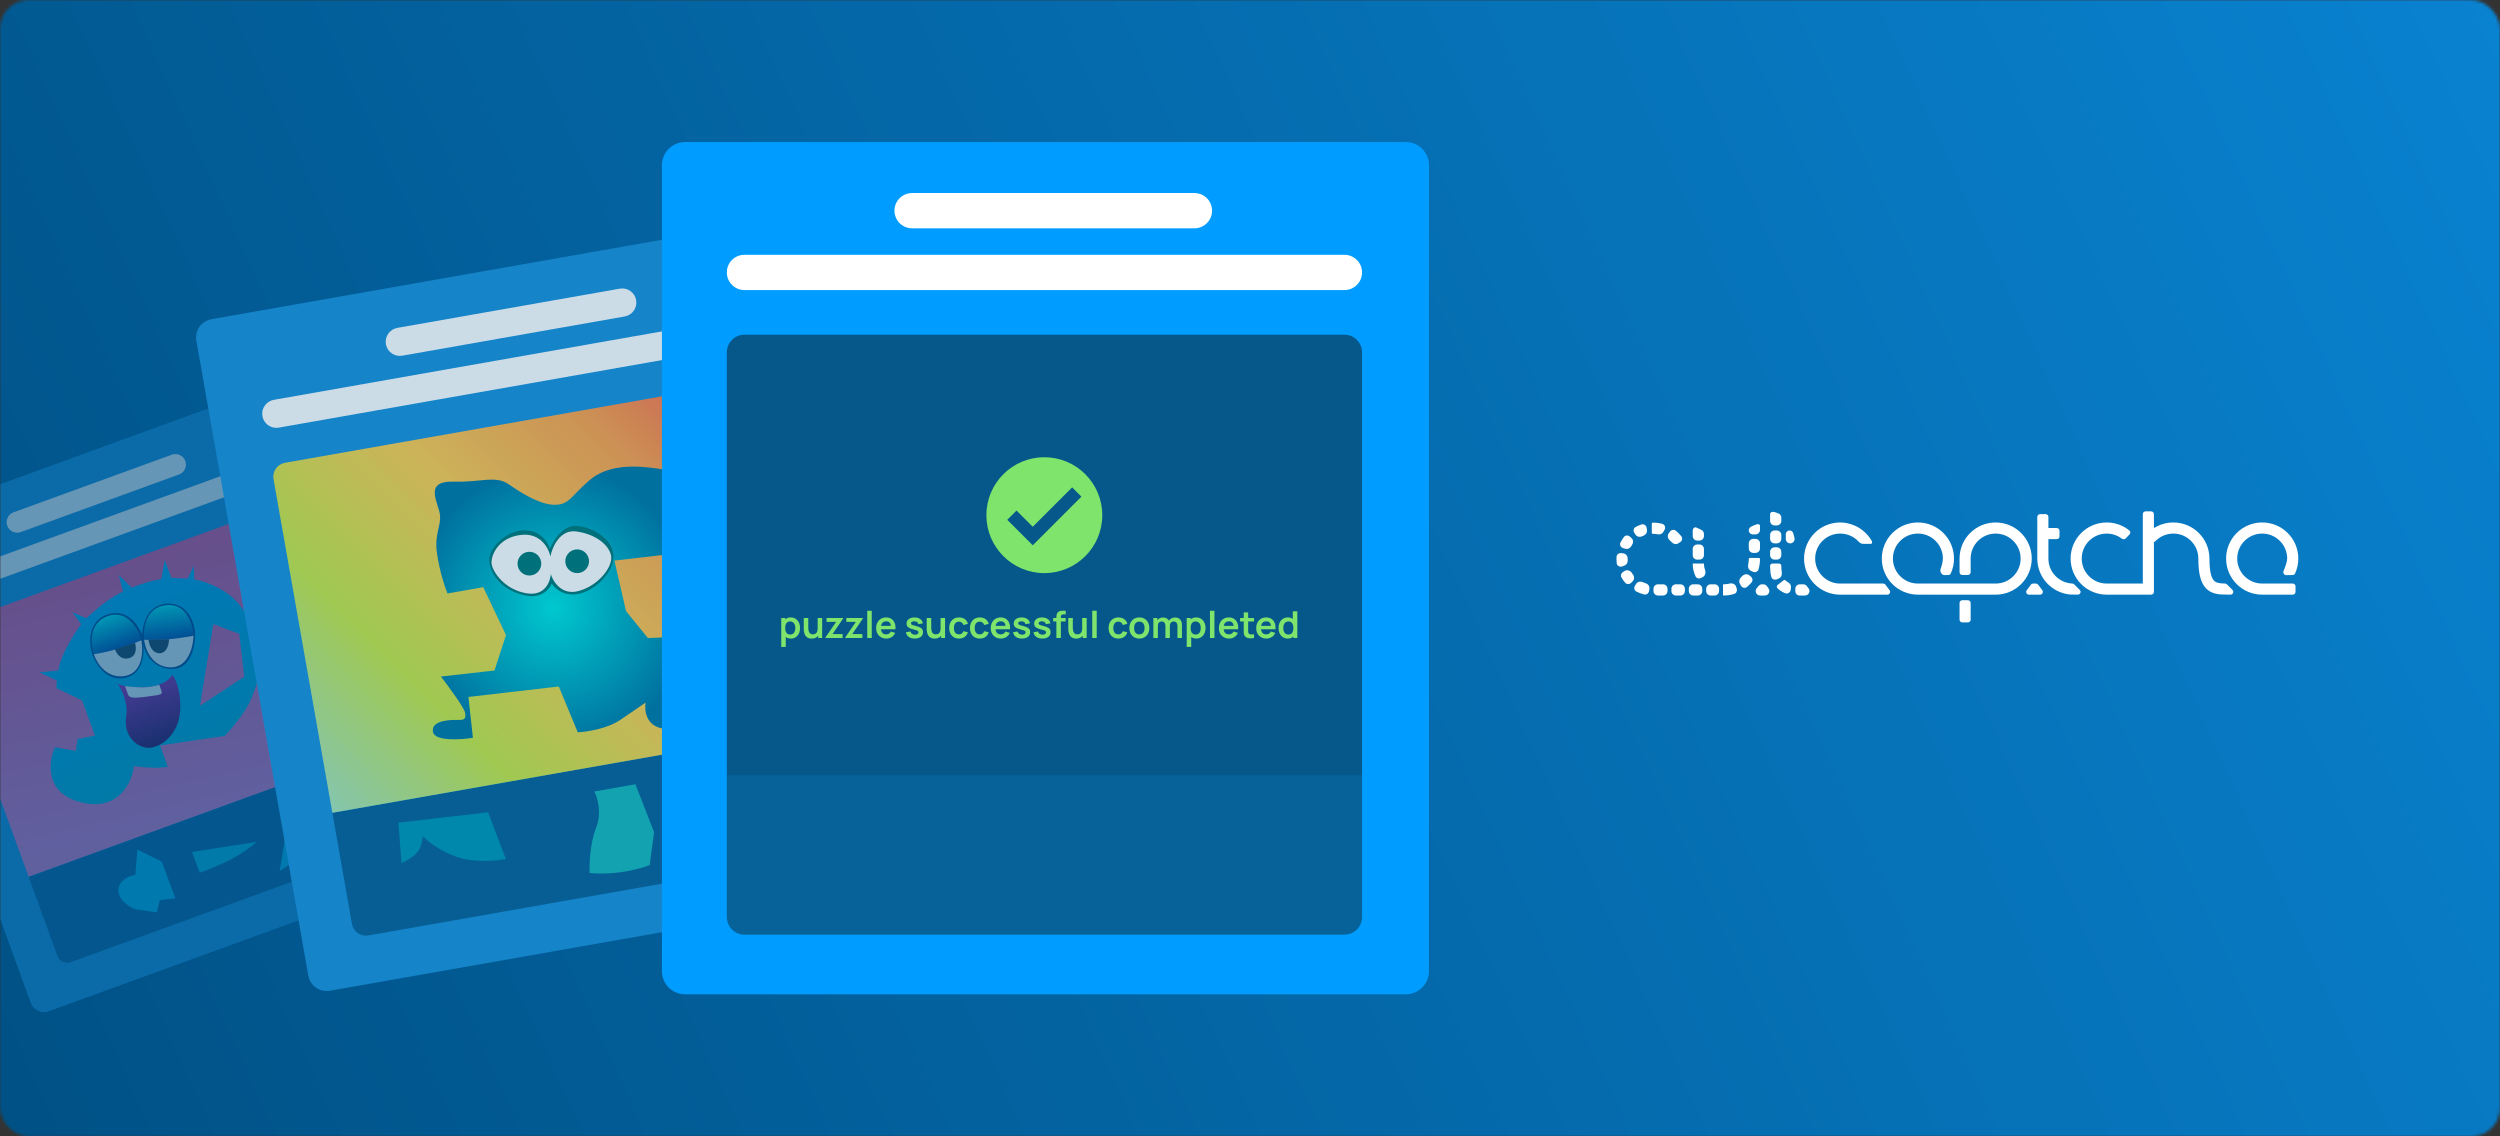 <svg width="880" height="400" viewBox="0 0 880 400" fill="none" xmlns="http://www.w3.org/2000/svg">
<rect x="0" y="0" width="880" height="400" fill="#333333" stroke="none"/>
<mask id="mask0_2033_280" style="mask-type:alpha" maskUnits="userSpaceOnUse" x="0" y="0" width="880" height="400">
<rect width="880" height="400" rx="10" fill="url(#paint0_linear_2033_280)"/>
</mask>
<g mask="url(#mask0_2033_280)">
<rect width="880" height="400" fill="url(#paint1_linear_2033_280)"/>
<path d="M758.177 180.977V185.907C760.151 184.643 762.499 183.909 765.019 183.909C772.036 183.909 777.725 189.598 777.725 196.615C777.725 201.458 778.485 203.46 779.288 204.335C779.963 205.072 781.008 205.376 783.183 205.409C783.443 205.412 783.692 205.515 783.875 205.698L785.83 207.653C786.445 208.268 786.01 209.316 785.139 209.308C783.57 209.295 781.747 209.267 781.288 209.216C779.529 209.019 777.773 208.469 776.406 206.977C774.52 204.92 773.815 201.546 773.815 196.615C773.815 191.757 769.877 187.819 765.019 187.819C762.542 187.819 760.304 188.841 758.704 190.492C758.556 190.644 758.372 190.749 758.177 190.801V208.344C758.177 208.883 757.739 209.321 757.2 209.321H741.562C734.544 209.321 728.856 203.633 728.856 196.615C728.856 189.598 734.544 183.909 741.562 183.909C744.586 183.909 747.366 184.968 749.547 186.732C749.967 187.071 749.982 187.693 749.612 188.086L748.27 189.507C747.899 189.899 747.284 189.912 746.853 189.587C745.38 188.476 743.549 187.819 741.562 187.819C736.704 187.819 732.765 191.757 732.765 196.615C732.765 201.473 736.704 205.412 741.562 205.412H754.267V180.977C754.267 180.438 754.705 180 755.245 180H757.2C757.739 180 758.177 180.438 758.177 180.977Z" fill="white"/>
<path d="M662.395 196.615C662.395 189.598 668.083 183.909 675.101 183.909C682.118 183.909 687.806 189.598 687.806 196.615C687.806 198.484 687.402 200.263 686.674 201.865C686.525 202.193 686.195 202.396 685.835 202.403L684.368 202.432C683.488 202.449 682.774 201.178 683.074 200.351C683.555 199.022 683.897 197.469 683.897 196.615C683.897 191.757 679.959 187.819 675.101 187.819C670.243 187.819 666.304 191.757 666.304 196.615C666.304 201.473 670.243 205.412 675.101 205.412H702.467C707.325 205.412 711.263 201.473 711.263 196.615C711.263 191.757 707.325 187.819 702.467 187.819C697.609 187.819 693.671 191.757 693.671 196.615V201.415C693.671 201.955 693.233 202.392 692.693 202.392H690.739C690.199 202.392 689.761 201.955 689.761 201.415V196.615C689.761 189.598 695.45 183.909 702.467 183.909C709.484 183.909 715.173 189.598 715.173 196.615C715.173 203.633 709.484 209.321 702.467 209.321H675.101C668.083 209.321 662.395 203.633 662.395 196.615Z" fill="white"/>
<path d="M796.294 183.909C789.277 183.909 783.588 189.598 783.588 196.615C783.588 203.633 789.277 209.321 796.294 209.321H807.045C807.585 209.321 808.023 208.883 808.023 208.344V206.389C808.023 205.849 807.585 205.412 807.045 205.412H796.294C791.436 205.412 787.498 201.473 787.498 196.615C787.498 191.757 791.436 187.819 796.294 187.819C801.152 187.819 805.091 191.757 805.091 196.615C805.091 197.634 804.421 199.54 803.813 200.994C803.527 201.676 804.03 202.462 804.769 202.448L807.029 202.403C807.389 202.396 807.719 202.193 807.868 201.865C808.596 200.263 809 198.484 809 196.615C809 189.598 803.311 183.909 796.294 183.909Z" fill="white"/>
<path d="M647.734 183.909C640.717 183.909 635.029 189.598 635.029 196.615C635.029 203.633 640.717 209.321 647.734 209.321H664.35C665.155 209.321 665.615 208.402 665.132 207.757L663.666 205.802C663.481 205.556 663.191 205.412 662.884 205.412H647.734C642.876 205.412 638.938 201.473 638.938 196.615C638.938 191.757 642.876 187.819 647.734 187.819C649.722 187.819 652.283 188.505 654.256 190.676C654.834 191.311 655.441 191.438 655.835 191.438H658.401C659.126 191.438 659.079 190.741 658.796 190.281C655.638 185.15 650.758 183.909 647.734 183.909Z" fill="white"/>
<path d="M717.127 196.615V181.955C717.127 181.415 717.565 180.977 718.105 180.977H720.06C720.599 180.977 721.037 181.415 721.037 181.955V185.864H723.969C724.509 185.864 724.946 186.302 724.946 186.842V188.796C724.946 189.336 724.509 189.774 723.969 189.774H721.037V196.615C721.037 201.338 724.758 205.191 729.428 205.402C729.687 205.414 729.936 205.515 730.12 205.698L732.074 207.653C732.69 208.268 732.254 209.315 731.383 209.309C730.155 209.3 728.873 209.287 728.673 209.269C722.199 208.683 717.127 203.241 717.127 196.615Z" fill="white"/>
<path d="M689.761 212.253C689.761 211.713 690.199 211.276 690.739 211.276H692.693C693.233 211.276 693.671 211.713 693.671 212.253V218.117C693.671 218.657 693.233 219.095 692.693 219.095H690.739C690.199 219.095 689.761 218.657 689.761 218.117V212.253Z" fill="white"/>
<path d="M714.195 209.321H718.105C718.91 209.321 719.37 208.402 718.887 207.757L717.421 205.802C717.236 205.556 716.946 205.412 716.639 205.412H715.661C715.354 205.412 715.064 205.556 714.879 205.802L713.413 207.757C712.93 208.402 713.39 209.321 714.195 209.321Z" fill="white"/>
<path d="M625.443 184.953C626.315 184.953 627.022 184.246 627.022 183.374V182.198C627.022 181.54 626.614 180.951 625.997 180.72L625.208 180.424C624.176 180.037 623.075 180.011 623.075 181.113L623.075 183.374C623.075 184.246 623.782 184.953 624.654 184.953H625.443Z" fill="white"/>
<path d="M624.654 186.729C623.782 186.729 623.075 187.436 623.075 188.308V189.689C623.075 190.561 623.782 191.268 624.654 191.268H625.443C626.315 191.268 627.022 190.561 627.022 189.689V188.308C627.022 187.436 626.315 186.729 625.443 186.729H624.654Z" fill="white"/>
<path d="M624.654 192.649C623.782 192.649 623.075 193.356 623.075 194.228V195.412C623.075 196.284 623.782 196.991 624.654 196.991H625.443C626.315 196.991 627.022 196.284 627.022 195.412V194.228C627.022 193.356 626.315 192.649 625.443 192.649H624.654Z" fill="white"/>
<path d="M627.022 199.162C627.022 198.726 626.668 198.373 626.232 198.373H623.864C623.428 198.373 623.075 198.726 623.075 199.162C623.075 200.546 623.197 201.847 623.49 203.033C623.697 203.874 624.622 204.255 625.424 203.928L626.143 203.635C626.961 203.302 627.346 202.356 627.196 201.485C627.084 200.834 627.022 200.066 627.022 199.162Z" fill="white"/>
<path d="M625.752 205.887C625.382 206.177 625.316 206.716 625.648 207.049C626.447 207.847 627.392 208.427 628.456 208.832C629.312 209.158 630.187 208.532 630.312 207.625L630.428 206.787C630.538 205.986 630.004 205.267 629.292 204.884C628.948 204.699 628.669 204.487 628.439 204.258C628.293 204.111 628.059 204.082 627.896 204.209L625.752 205.887Z" fill="white"/>
<path d="M633.534 205.675C632.688 205.675 631.956 206.336 631.956 207.182V208.103C631.956 208.927 632.59 209.617 633.414 209.621C633.454 209.622 633.494 209.622 633.534 209.622H635.353C636.663 209.622 637.403 208.119 636.604 207.08L635.997 206.291C635.698 205.902 635.236 205.675 634.746 205.675H633.534Z" fill="white"/>
<path d="M585.905 186.523C586.386 185.701 586.034 184.634 585.113 184.39C584.064 184.114 582.963 183.966 581.828 183.966C581.608 183.966 581.433 184.147 581.433 184.367V187.527C581.433 187.742 581.613 187.913 581.828 187.913C582.412 187.913 582.984 187.969 583.537 188.077C584.28 188.222 585.071 187.948 585.454 187.294L585.905 186.523Z" fill="white"/>
<path d="M587.368 187.76C586.828 188.511 587.059 189.557 587.749 190.174C587.987 190.388 588.214 190.614 588.429 190.852C589.012 191.5 589.977 191.739 590.717 191.279L591.388 190.862C592.128 190.402 592.362 189.421 591.815 188.742C591.241 188.032 590.593 187.383 589.882 186.809C589.231 186.284 588.292 186.473 587.804 187.152L587.368 187.76Z" fill="white"/>
<path d="M577.794 184.613C578.651 184.329 579.505 184.946 579.629 185.84L579.744 186.66C579.858 187.479 579.314 188.234 578.545 188.539C578.375 188.607 578.207 188.68 578.041 188.758C577.232 189.141 576.219 188.972 575.722 188.227L575.294 187.584C574.819 186.872 574.994 185.902 575.747 185.496C576.398 185.145 577.082 184.849 577.794 184.613Z" fill="white"/>
<path d="M571.358 192.942C570.484 192.689 569.996 191.746 570.412 190.936C570.758 190.264 571.162 189.626 571.617 189.029C572.138 188.343 573.132 188.326 573.76 188.916L574.327 189.448C574.974 190.056 574.979 191.071 574.48 191.804C574.375 191.959 574.274 192.118 574.179 192.279C573.762 192.983 572.946 193.402 572.161 193.175L571.358 192.942Z" fill="white"/>
<path d="M569.083 198.26C569.028 197.779 569 197.29 569 196.794C569 196.527 569.008 196.262 569.024 195.999C569.075 195.163 569.852 194.597 570.683 194.698L571.429 194.789C572.345 194.901 572.957 195.775 572.948 196.697C572.947 196.729 572.947 196.762 572.947 196.794C572.947 196.945 572.951 197.096 572.958 197.245C572.997 198.014 572.599 198.768 571.882 199.046L571.061 199.364C570.18 199.705 569.19 199.199 569.083 198.26Z" fill="white"/>
<path d="M574.207 205.114C573.612 205.733 572.622 205.768 572.065 205.115C571.581 204.547 571.145 203.937 570.765 203.291C570.361 202.606 570.634 201.745 571.311 201.33L571.912 200.962C572.754 200.446 573.854 200.831 574.396 201.657C574.515 201.838 574.64 202.015 574.771 202.187C575.313 202.894 575.362 203.913 574.744 204.555L574.207 205.114Z" fill="white"/>
<path d="M576.021 208.235C575.254 207.845 575.059 206.871 575.525 206.148L575.947 205.495C576.429 204.749 577.428 204.561 578.24 204.92C578.562 205.063 578.895 205.187 579.236 205.291C580.096 205.553 580.735 206.363 580.599 207.251L580.482 208.012C580.352 208.855 579.572 209.453 578.744 209.249C577.789 209.013 576.877 208.671 576.021 208.235Z" fill="white"/>
<path d="M586.959 208.043C586.959 208.915 586.252 209.622 585.38 209.622H583.604C582.732 209.622 582.025 208.915 582.025 208.043V207.254C582.025 206.382 582.732 205.675 583.604 205.675H585.38C586.252 205.675 586.959 206.382 586.959 207.254V208.043Z" fill="white"/>
<path d="M589.919 209.622C589.047 209.622 588.341 208.915 588.341 208.043V207.254C588.341 206.382 589.047 205.675 589.919 205.675H591.498C592.37 205.675 593.077 206.382 593.077 207.254V208.043C593.077 208.915 592.37 209.622 591.498 209.622H589.919Z" fill="white"/>
<path d="M599.195 208.043C599.195 208.915 598.488 209.622 597.616 209.622H596.037C595.165 209.622 594.459 208.915 594.459 208.043V207.254C594.459 206.382 595.165 205.675 596.037 205.675H597.616C598.488 205.675 599.195 206.382 599.195 207.254V208.043Z" fill="white"/>
<path d="M602.155 209.622C601.283 209.622 600.576 208.915 600.576 208.043V207.254C600.576 206.382 601.283 205.675 602.155 205.675H603.537C604.409 205.675 605.116 206.382 605.116 207.254V208.043C605.116 208.915 604.409 209.622 603.537 209.622H602.155Z" fill="white"/>
<path d="M611.336 207.254C611.558 208.021 611.176 208.844 610.412 209.075C609.235 209.431 607.987 209.622 606.694 209.622C606.585 209.622 606.497 209.533 606.497 209.424V205.872C606.497 205.763 606.585 205.675 606.694 205.675C607.437 205.675 608.159 205.583 608.849 205.412C609.801 205.174 610.864 205.631 611.138 206.574L611.336 207.254Z" fill="white"/>
<path d="M614.96 206.604C614.251 207.202 613.203 206.916 612.777 206.092L612.383 205.332C612.019 204.627 612.246 203.771 612.821 203.223C612.963 203.087 613.102 202.947 613.235 202.801C613.888 202.091 614.999 201.884 615.746 202.495L616.303 202.951C616.93 203.464 617.075 204.375 616.557 204.997C616.073 205.579 615.538 206.117 614.96 206.604Z" fill="white"/>
<path d="M619.128 196.399C619.346 196.399 619.522 196.576 619.522 196.794C619.522 198.053 619.341 199.269 619.003 200.419C618.749 201.284 617.759 201.635 616.953 201.232L616.215 200.863C615.472 200.492 615.16 199.612 615.347 198.803C615.496 198.158 615.575 197.485 615.575 196.794C615.575 196.576 615.752 196.399 615.97 196.399H619.128Z" fill="white"/>
<path d="M619.522 193.044C619.522 193.916 618.816 194.623 617.944 194.623H617.154C616.282 194.623 615.575 193.916 615.575 193.044V191.268C615.575 190.396 616.282 189.689 617.154 189.689H617.944C618.816 189.689 619.522 190.396 619.522 191.268V193.044Z" fill="white"/>
<path d="M619.522 185.234C619.522 184.085 618.335 184.505 617.29 184.981L616.413 185.379C615.903 185.611 615.575 186.12 615.575 186.681C615.575 187.47 616.215 188.11 617.005 188.11H617.943C618.815 188.11 619.522 187.403 619.522 186.531L619.522 185.234Z" fill="white"/>
<path d="M628.601 188.065C628.601 187.327 629.199 186.729 629.937 186.729C630.545 186.729 631.076 187.139 631.229 187.728L631.647 189.329C631.903 190.31 631.163 191.268 630.149 191.268C629.294 191.268 628.601 190.575 628.601 189.72V188.065Z" fill="white"/>
<path d="M598.895 186.516C599.44 186.779 599.787 187.332 599.787 187.938V188.702C599.787 189.574 599.08 190.281 598.208 190.281H597.419C596.547 190.281 595.84 189.574 595.84 188.702C595.84 188.702 595.84 187.612 595.84 186.775C595.84 185.939 596.629 185.347 597.221 185.742L598.895 186.516Z" fill="white"/>
<path d="M595.84 195.412C595.84 196.284 596.547 196.991 597.419 196.991H598.208C599.08 196.991 599.787 196.284 599.787 195.412V193.241C599.787 192.369 599.08 191.663 598.208 191.663H597.419C596.547 191.663 595.84 192.369 595.84 193.241V195.412Z" fill="white"/>
<path d="M599.787 198.45C599.787 198.407 599.752 198.373 599.709 198.373H595.918C595.875 198.373 595.84 198.407 595.84 198.45C595.84 200.027 596.193 201.52 596.824 202.856C597.175 203.598 598.09 203.819 598.812 203.426L599.438 203.084C600.276 202.627 600.5 201.533 600.173 200.636C599.923 199.953 599.787 199.217 599.787 198.45Z" fill="white"/>
<path d="M621.226 209.622C622.504 209.622 623.252 208.184 622.52 207.138L621.967 206.348C621.672 205.926 621.189 205.675 620.674 205.675H620.252C619.789 205.675 619.349 205.878 619.05 206.231L618.379 207.02C617.507 208.046 618.236 209.622 619.581 209.622H621.226Z" fill="white"/>
<path d="M-47.326 193.007C-48.251 190.467 -46.941 187.658 -44.401 186.733L98.631 134.674C101.171 133.749 103.98 135.059 104.904 137.6L163.12 297.545C164.044 300.085 162.735 302.894 160.194 303.819L17.163 355.878C14.623 356.802 11.814 355.493 10.889 352.952L-47.326 193.007Z" fill="#1B91DB"/>
<path d="M10.075 308.61L135.397 262.997L145.534 290.846C146.234 292.769 145.242 294.895 143.32 295.594L24.959 338.674C23.037 339.374 20.911 338.382 20.211 336.46L10.075 308.61Z" fill="#07629A"/>
<path d="M112.283 281.266L103.166 277.882L98.443 306.606L114.044 296.394L112.283 281.266Z" fill="#01B7EC"/>
<path d="M90.368 296.338L67.612 299.89L70.273 307.2C71.106 306.963 74.058 305.901 79.197 303.558C84.337 301.214 88.786 297.768 90.368 296.338Z" fill="#02B8E1"/>
<path d="M57.016 303.352L48.342 299.018L47.649 307.944C45.723 308.25 41.838 309.743 41.7 313.263C41.562 316.782 45.516 319.233 47.51 320.019L55.217 321.156L56.213 316.851L61.704 316.232L57.016 303.352Z" fill="#01B7EA"/>
<path d="M-20.334 225.062C-21.034 223.14 -20.043 221.014 -18.12 220.314L100.24 177.234C102.163 176.535 104.288 177.526 104.988 179.448L135.397 262.997L10.075 308.611L-20.334 225.062Z" fill="url(#paint2_linear_2033_280)"/>
<path d="M2.563 185.075C1.864 183.152 2.855 181.026 4.778 180.327L60.477 160.054C62.399 159.354 64.525 160.345 65.225 162.268C65.925 164.191 64.933 166.317 63.011 167.016L7.312 187.289C5.389 187.989 3.263 186.998 2.563 185.075Z" fill="white"/>
<path d="M-26.073 209.297C-26.773 207.374 -25.781 205.248 -23.859 204.548L94.502 161.469C96.424 160.769 98.55 161.76 99.25 163.683C99.95 165.605 98.958 167.731 97.036 168.431L-21.325 211.511C-23.247 212.211 -25.373 211.219 -26.073 209.297Z" fill="white"/>
<path fill-rule="evenodd" clip-rule="evenodd" d="M27.337 260.144L26.69 264.322L19.331 263.059C17.011 268.239 15.651 279.379 28.768 282.489C41.885 285.6 46.501 275.247 47.169 269.681C48.483 269.86 51.743 270.224 54.275 270.249C56.807 270.273 58.527 270.015 59.07 269.883L56.346 262.399L79.165 259.021C81.158 256.916 85.667 251.648 87.754 247.419C89.842 243.19 90.722 239.505 90.901 238.192C91.54 239.405 93.636 241.375 96.915 239.551C100.193 237.727 96.38 232.124 94.064 229.55C95.646 228.843 98.589 226.602 97.701 223.298C96.814 219.994 91.835 220.9 89.456 221.766C88.606 219.25 85.697 213.278 80.859 209.519C76.022 205.761 70.54 204.274 68.403 204L68.212 199.142L66.108 203.653C65.718 203.663 64.573 203.659 63.117 203.558C61.661 203.458 60.633 203.412 60.3 203.401L58.02 197.135L56.74 203.909C56.038 203.967 53.926 204.302 51.091 205.176C48.255 206.051 46.776 206.681 46.391 206.887L41.816 202.441L43.321 208.201C42.087 208.782 38.885 210.526 35.948 212.856C33.012 215.186 31.022 217.014 30.395 217.637L25.473 215.486L28.576 219.679C27.521 221.114 24.956 224.899 23.134 228.558C21.312 232.218 20.636 235.053 20.525 236.013L13.863 236.664L20.036 239.542L19.815 242.185L28.9 246.566L33.398 258.924L27.337 260.144ZM75.102 219.697L84.218 223.081L85.979 238.209L70.379 248.421L75.102 219.697Z" fill="url(#paint3_linear_2033_280)"/>
<path d="M44.409 252.353C45.205 247.174 42.65 242.283 41.272 240.485C41.858 241.191 45.634 242.287 51.623 241.843C57.611 241.398 59.803 238.865 60.705 237.551C61.797 238.928 63.865 243.418 63.399 250.369C62.816 259.057 55.965 263.522 51.914 263.222C47.862 262.923 43.414 258.826 44.409 252.353Z" fill="url(#paint4_linear_2033_280)"/>
<path d="M59.945 235.463C53.294 234.958 50.848 229.551 50.412 226.724C50.866 230.163 50.298 237.03 44.501 238.522C37.111 240.423 33.326 232.733 32.503 230.47C31.679 228.207 29.951 218.698 38.148 216.194C44.889 214.135 48.826 220.258 50.003 223.312C50.124 219.852 52.026 212.838 58.672 212.469C66.981 212.008 68.566 220.695 68.677 222.626C68.788 224.557 68.459 236.109 59.945 235.463Z" fill="#00438F"/>
<path d="M44.82 243.728L43.996 241.465C44.977 241.634 47.608 241.964 50.279 241.938C52.95 241.912 55.242 241.314 56.055 241.019L56.752 242.933C57.195 244.152 56.91 244.452 55.043 244.738L55.043 244.738C53.176 245.023 48.507 245.737 46.862 245.547C45.216 245.358 45.2 244.772 44.82 243.728Z" fill="white"/>
<path d="M42.805 227.903C38.994 229.132 34.697 229.999 33.025 230.28C31.853 226.698 31.24 218.984 38.165 216.779C45.089 214.574 48.785 221.587 49.767 225.369C49.034 225.701 46.615 226.674 42.805 227.903Z" fill="url(#paint5_linear_2033_280)"/>
<path d="M43.9 237.952C37.507 239.017 33.987 233.281 33.026 230.28C34.64 230.021 38.647 229.259 41.761 228.283C44.875 227.307 48.396 225.934 49.768 225.369C50.476 229.119 50.293 236.886 43.9 237.952Z" fill="white"/>
<path d="M60.773 224.842C56.793 225.272 52.41 225.25 50.715 225.185C50.294 221.44 51.258 213.762 58.486 213.008C65.714 212.253 67.91 219.87 68.105 223.772C67.32 223.949 64.754 224.411 60.773 224.842Z" fill="url(#paint6_linear_2033_280)"/>
<path d="M59.807 234.904C53.331 234.65 51.047 228.319 50.715 225.185C52.348 225.259 56.426 225.326 59.673 225.002C62.921 224.679 66.647 224.048 68.105 223.773C68.037 227.589 66.283 235.158 59.807 234.904Z" fill="white"/>
<path d="M47.504 226.193L40.479 228.553C40.906 229.909 42.483 232.436 45.37 231.701C48.256 230.966 47.995 227.723 47.504 226.193Z" fill="#243B52"/>
<path d="M56.161 229.941C53.489 229.967 52.462 226.82 52.282 225.242L59.483 224.987C59.488 226.628 58.832 229.915 56.161 229.941Z" fill="#243B52"/>
<path opacity="0.6" d="M-47.326 193.007C-48.251 190.467 -46.941 187.658 -44.401 186.733L98.631 134.674C101.171 133.749 103.98 135.059 104.904 137.6L163.12 297.545C164.044 300.085 162.735 302.894 160.194 303.819L17.163 355.878C14.623 356.802 11.814 355.493 10.889 352.952L-47.326 193.007Z" fill="#005185"/>
<path d="M69.133 119.935C68.507 116.385 70.877 113 74.427 112.375L274.291 77.133C277.841 76.507 281.226 78.877 281.852 82.427L321.261 305.927C321.887 309.476 319.516 312.861 315.967 313.487L116.103 348.728C112.553 349.354 109.168 346.984 108.542 343.435L69.133 119.935Z" fill="#1B91DB"/>
<path d="M116.989 286.103L293.156 255.04L300.059 294.188C300.535 296.89 298.731 299.468 296.028 299.944L129.648 329.281C126.945 329.758 124.368 327.953 123.892 325.251L116.989 286.103Z" fill="#07629A"/>
<path d="M96.28 168.656C95.803 165.954 97.608 163.376 100.311 162.9L266.691 133.563C269.393 133.086 271.97 134.891 272.447 137.593L293.156 255.038L116.989 286.101L96.28 168.656Z" fill="url(#paint7_linear_2033_280)"/>
<path d="M135.841 121.171C135.364 118.468 137.169 115.891 139.872 115.414L218.168 101.609C220.871 101.132 223.448 102.937 223.924 105.639C224.401 108.342 222.596 110.919 219.894 111.396L141.597 125.202C138.895 125.678 136.317 123.873 135.841 121.171Z" fill="white"/>
<path d="M92.372 146.495C91.896 143.792 93.7 141.215 96.403 140.739L262.783 111.401C265.486 110.925 268.063 112.729 268.539 115.432C269.016 118.135 267.211 120.712 264.509 121.188L98.129 150.526C95.426 151.002 92.849 149.198 92.372 146.495Z" fill="white"/>
<path d="M171.809 285.923L140.248 289.566L141.315 303.797C142.439 303.359 145.088 302.026 146.69 300.206C148.292 298.385 148.747 295.517 148.775 294.311C150.164 295.828 154.48 299.409 160.633 301.593C166.786 303.776 174.823 303.016 178.073 302.363L171.809 285.923Z" fill="#0095B6"/>
<path d="M209.8 291.483C211.928 286.109 210.295 280.661 209.212 278.609L223.663 276.061L230.241 292.925L228.677 304.497C227.489 305.027 223.798 306.27 218.545 307.004C213.291 307.738 209.016 307.483 207.535 307.263C207.403 304.242 207.671 296.857 209.8 291.483Z" fill="#18B7BB"/>
<path d="M245.996 288.225L242.955 270.977L265.427 268.937C264.969 272.703 264.534 281.591 266.452 287.021C268.371 292.45 268.594 296.897 268.466 298.442L254.386 299.002L245.996 288.225Z" fill="#29BFCA"/>
<path d="M228.044 224.578L241.658 224.1C242.33 225.183 243.371 228.364 242.164 232.422C240.656 237.495 236.473 243.76 233.772 246.158C231.07 248.557 235.828 249.641 240.846 249.477C245.864 249.314 248.359 249.835 248.194 252.988C248.029 256.142 241.544 257.525 233.674 256.51C227.378 255.697 226.765 250.038 227.245 247.309C226.176 248.059 222.877 250.339 218.237 253.464C213.597 256.589 206.395 257.635 203.374 257.767L196.686 241.643L164.891 245.326L166.466 259.709C162.024 260.412 152.991 260.979 152.4 257.623C151.66 253.427 158.858 253.36 161.271 253.415C163.684 253.47 164.068 252.922 163.698 250.824C163.402 249.146 157.918 241.669 155.213 238.141L174.065 236.018L178.111 223.529L170.093 206.678L157.506 208.897C156.67 206.882 154.765 201.257 153.834 194.885C152.67 186.919 156.111 184.63 154.467 179.392C152.822 174.155 150.753 169.232 159.938 169.535C169.124 169.838 174.431 167.22 179.092 170.484C183.753 173.748 190.484 177.848 195.502 177.684C200.52 177.52 200.767 174.833 207.445 169.089C214.122 163.346 223.582 163.841 231.219 164.897C238.855 165.954 236.552 169.244 236.03 175.825C235.508 182.406 236.989 182.626 238.085 187.479C238.962 191.362 237.407 194.087 236.521 194.965L216.27 197.334L220.367 215.117L228.044 224.578Z" fill="url(#paint8_radial_2033_280)"/>
<path d="M185.645 186.718C190.943 187.322 193.107 191.33 193.527 193.259C194.629 190.421 198.048 184.82 202.906 185.116C208.98 185.487 216.301 190.205 215.93 196.278C215.559 202.352 208.497 208.644 202.588 209.205C197.86 209.654 195.043 206.851 194.225 205.393C193.516 207.28 190.704 210.772 185.121 209.642C178.142 208.228 173.55 203.991 172.331 198.439C171.111 192.886 179.023 185.963 185.645 186.718Z" fill="#007978"/>
<path d="M183.752 188.253C190.377 187.662 193.175 193.081 193.746 195.864C194.377 192.628 197.065 186.339 202.768 187.063C209.898 187.969 214.723 192.165 215.148 195.936C215.572 199.706 210.498 206.368 203.355 208.109C197.64 209.501 194.659 204.675 193.882 202.088C193.713 204.762 191.792 209.859 185.463 208.86C177.552 207.611 173.289 201.153 173.029 198.315C172.769 195.477 175.471 188.993 183.752 188.253Z" fill="white"/>
<path d="M190.464 197.68C190.865 199.952 189.348 202.118 187.076 202.519C184.804 202.92 182.638 201.403 182.237 199.131C181.837 196.859 183.354 194.693 185.625 194.292C187.897 193.892 190.063 195.409 190.464 197.68Z" fill="#007978"/>
<path d="M207.28 196.836C207.681 199.108 206.164 201.274 203.892 201.675C201.62 202.075 199.454 200.558 199.053 198.286C198.653 196.015 200.17 193.848 202.442 193.448C204.713 193.047 206.88 194.564 207.28 196.836Z" fill="#007978"/>
<path opacity="0.2" d="M69.133 119.935C68.507 116.385 70.877 113 74.427 112.375L274.291 77.133C277.841 76.507 281.226 78.877 281.852 82.427L321.261 305.927C321.887 309.476 319.516 312.861 315.967 313.487L116.103 348.728C112.553 349.354 109.168 346.984 108.542 343.435L69.133 119.935Z" fill="#005185"/>
<path d="M233 58.158C233 53.652 236.652 50 241.158 50H494.842C499.348 50 503 53.652 503 58.158V341.842C503 346.348 499.348 350 494.842 350H241.158C236.652 350 233 346.348 233 341.842V58.158Z" fill="#009CFF"/>
<path d="M255.842 273.1H479.448V322.79C479.448 326.22 476.667 329.001 473.237 329.001H262.053C258.623 329.001 255.842 326.22 255.842 322.79V273.1Z" fill="#07629A"/>
<path d="M255.842 124.027C255.842 120.596 258.623 117.815 262.053 117.815H473.237C476.667 117.815 479.448 120.596 479.448 124.027V273.097H255.842V124.027Z" fill="#06588A"/>
<path d="M314.849 74.159C314.849 70.728 317.63 67.947 321.061 67.947H420.441C423.871 67.947 426.652 70.728 426.652 74.159C426.652 77.589 423.871 80.37 420.441 80.37H321.061C317.63 80.37 314.849 77.589 314.849 74.159Z" fill="white"/>
<path d="M255.842 95.898C255.842 92.467 258.623 89.686 262.053 89.686H473.237C476.667 89.686 479.448 92.467 479.448 95.898C479.448 99.328 476.667 102.109 473.237 102.109H262.053C258.623 102.109 255.842 99.328 255.842 95.898Z" fill="white"/>
<path d="M278.4 224.775C277.713 224.775 277.136 224.612 276.671 224.285C276.205 223.959 275.855 223.515 275.62 222.954C275.385 222.388 275.268 221.755 275.268 221.055C275.268 220.346 275.385 219.711 275.62 219.149C275.855 218.588 276.199 218.146 276.651 217.824C277.108 217.498 277.671 217.335 278.341 217.335C279.007 217.335 279.584 217.498 280.071 217.824C280.563 218.146 280.943 218.588 281.213 219.149C281.483 219.706 281.618 220.341 281.618 221.055C281.618 221.76 281.485 222.393 281.22 222.954C280.954 223.515 280.58 223.959 280.097 224.285C279.614 224.612 279.048 224.775 278.4 224.775ZM275 227.712V217.531H276.39V222.478H276.586V227.712H275ZM278.159 223.365C278.568 223.365 278.905 223.263 279.17 223.059C279.436 222.854 279.632 222.578 279.758 222.23C279.888 221.877 279.953 221.486 279.953 221.055C279.953 220.629 279.888 220.241 279.758 219.893C279.627 219.541 279.425 219.262 279.151 219.058C278.877 218.849 278.529 218.745 278.107 218.745C277.706 218.745 277.38 218.843 277.128 219.038C276.875 219.23 276.688 219.499 276.566 219.848C276.449 220.191 276.39 220.594 276.39 221.055C276.39 221.512 276.449 221.914 276.566 222.262C276.688 222.61 276.877 222.882 277.134 223.078C277.395 223.27 277.737 223.365 278.159 223.365Z" fill="#7EE46B"/>
<path d="M285.699 224.781C285.177 224.781 284.747 224.694 284.407 224.52C284.068 224.346 283.798 224.124 283.598 223.855C283.398 223.585 283.25 223.298 283.154 222.993C283.058 222.689 282.995 222.402 282.965 222.132C282.939 221.858 282.926 221.636 282.926 221.466V217.531H284.518V220.924C284.518 221.142 284.533 221.388 284.564 221.662C284.594 221.932 284.664 222.193 284.773 222.445C284.886 222.693 285.051 222.898 285.269 223.059C285.491 223.219 285.789 223.3 286.163 223.3C286.363 223.3 286.561 223.267 286.757 223.202C286.952 223.137 287.129 223.026 287.285 222.869C287.446 222.708 287.575 222.489 287.67 222.21C287.766 221.932 287.814 221.579 287.814 221.153L288.747 221.551C288.747 222.151 288.63 222.695 288.395 223.183C288.164 223.67 287.823 224.059 287.37 224.351C286.918 224.638 286.361 224.781 285.699 224.781ZM288.003 224.579V222.393H287.814V217.531H289.393V224.579H288.003Z" fill="#7EE46B"/>
<path d="M290.574 224.579V224.364L294.307 218.908H290.953V217.531H296.755V217.753L293.035 223.202H296.598V224.579H290.574Z" fill="#7EE46B"/>
<path d="M297.534 224.579V224.364L301.267 218.908H297.912V217.531H303.714V217.753L299.994 223.202H303.558V224.579H297.534Z" fill="#7EE46B"/>
<path d="M305.277 224.579V214.985H306.85V224.579H305.277Z" fill="#7EE46B"/>
<path d="M312.009 224.775C311.295 224.775 310.669 224.62 310.129 224.312C309.59 224.003 309.168 223.574 308.863 223.026C308.563 222.478 308.413 221.847 308.413 221.133C308.413 220.363 308.561 219.695 308.857 219.13C309.153 218.56 309.564 218.118 310.09 217.805C310.617 217.492 311.226 217.335 311.918 217.335C312.649 217.335 313.269 217.507 313.778 217.851C314.291 218.19 314.672 218.671 314.92 219.293C315.168 219.915 315.261 220.648 315.2 221.492H313.641V220.918C313.636 220.152 313.501 219.593 313.236 219.241C312.971 218.888 312.553 218.712 311.983 218.712C311.339 218.712 310.86 218.912 310.547 219.312C310.234 219.708 310.077 220.289 310.077 221.055C310.077 221.768 310.234 222.321 310.547 222.713C310.86 223.104 311.317 223.3 311.918 223.3C312.305 223.3 312.638 223.215 312.916 223.045C313.199 222.871 313.417 222.621 313.569 222.295L315.122 222.765C314.852 223.4 314.435 223.894 313.869 224.246C313.308 224.599 312.688 224.775 312.009 224.775ZM309.581 221.492V220.304H314.43V221.492H309.581Z" fill="#7EE46B"/>
<path d="M321.991 224.775C321.121 224.775 320.414 224.579 319.87 224.188C319.326 223.796 318.996 223.246 318.878 222.536L320.484 222.288C320.566 222.636 320.749 222.911 321.032 223.111C321.315 223.311 321.671 223.411 322.102 223.411C322.481 223.411 322.772 223.337 322.977 223.189C323.185 223.037 323.29 222.83 323.29 222.569C323.29 222.408 323.251 222.28 323.172 222.184C323.098 222.084 322.933 221.988 322.676 221.897C322.42 221.805 322.026 221.69 321.495 221.551C320.903 221.394 320.433 221.227 320.085 221.048C319.737 220.866 319.487 220.65 319.335 220.402C319.183 220.154 319.106 219.854 319.106 219.502C319.106 219.062 319.222 218.679 319.452 218.353C319.683 218.027 320.005 217.777 320.418 217.603C320.832 217.424 321.319 217.335 321.88 217.335C322.428 217.335 322.913 217.42 323.336 217.589C323.762 217.759 324.106 218.001 324.367 218.314C324.628 218.627 324.789 218.995 324.85 219.417L323.244 219.704C323.205 219.404 323.068 219.167 322.833 218.993C322.602 218.819 322.293 218.721 321.906 218.699C321.536 218.677 321.238 218.734 321.012 218.869C320.786 218.999 320.673 219.184 320.673 219.423C320.673 219.558 320.718 219.674 320.81 219.769C320.901 219.865 321.084 219.961 321.358 220.056C321.637 220.152 322.05 220.27 322.598 220.409C323.159 220.552 323.607 220.718 323.942 220.905C324.282 221.088 324.525 221.307 324.673 221.564C324.826 221.821 324.902 222.132 324.902 222.497C324.902 223.206 324.643 223.763 324.125 224.168C323.612 224.573 322.9 224.775 321.991 224.775Z" fill="#7EE46B"/>
<path d="M328.974 224.781C328.452 224.781 328.022 224.694 327.682 224.52C327.343 224.346 327.073 224.124 326.873 223.855C326.673 223.585 326.525 223.298 326.429 222.993C326.333 222.689 326.27 222.402 326.24 222.132C326.214 221.858 326.201 221.636 326.201 221.466V217.531H327.793V220.924C327.793 221.142 327.808 221.388 327.839 221.662C327.869 221.932 327.939 222.193 328.048 222.445C328.161 222.693 328.326 222.898 328.544 223.059C328.766 223.219 329.064 223.3 329.438 223.3C329.638 223.3 329.836 223.267 330.032 223.202C330.228 223.137 330.404 223.026 330.56 222.869C330.721 222.708 330.85 222.489 330.945 222.21C331.041 221.932 331.089 221.579 331.089 221.153L332.022 221.551C332.022 222.151 331.905 222.695 331.67 223.183C331.439 223.67 331.098 224.059 330.645 224.351C330.193 224.638 329.636 224.781 328.974 224.781ZM331.278 224.579V222.393H331.089V217.531H332.668V224.579H331.278Z" fill="#7EE46B"/>
<path d="M337.563 224.775C336.836 224.775 336.216 224.614 335.703 224.292C335.189 223.966 334.796 223.522 334.522 222.961C334.252 222.399 334.115 221.764 334.11 221.055C334.115 220.333 334.256 219.693 334.535 219.136C334.817 218.575 335.218 218.135 335.735 217.818C336.253 217.496 336.869 217.335 337.582 217.335C338.383 217.335 339.059 217.537 339.612 217.942C340.169 218.342 340.532 218.89 340.702 219.587L339.136 220.011C339.014 219.632 338.812 219.339 338.529 219.13C338.246 218.916 337.924 218.81 337.563 218.81C337.154 218.81 336.817 218.908 336.551 219.104C336.286 219.295 336.09 219.56 335.964 219.9C335.838 220.239 335.775 220.624 335.775 221.055C335.775 221.725 335.925 222.267 336.225 222.68C336.525 223.093 336.971 223.3 337.563 223.3C337.98 223.3 338.309 223.204 338.548 223.013C338.792 222.821 338.975 222.545 339.096 222.184L340.702 222.543C340.484 223.261 340.104 223.813 339.56 224.201C339.016 224.583 338.35 224.775 337.563 224.775Z" fill="#7EE46B"/>
<path d="M344.879 224.775C344.153 224.775 343.533 224.614 343.019 224.292C342.506 223.966 342.112 223.522 341.838 222.961C341.568 222.399 341.431 221.764 341.427 221.055C341.431 220.333 341.573 219.693 341.851 219.136C342.134 218.575 342.534 218.135 343.052 217.818C343.57 217.496 344.185 217.335 344.899 217.335C345.7 217.335 346.376 217.537 346.929 217.942C347.486 218.342 347.849 218.89 348.019 219.587L346.452 220.011C346.33 219.632 346.128 219.339 345.845 219.13C345.562 218.916 345.241 218.81 344.879 218.81C344.47 218.81 344.133 218.908 343.868 219.104C343.602 219.295 343.407 219.56 343.28 219.9C343.154 220.239 343.091 220.624 343.091 221.055C343.091 221.725 343.241 222.267 343.542 222.68C343.842 223.093 344.288 223.3 344.879 223.3C345.297 223.3 345.626 223.204 345.865 223.013C346.109 222.821 346.291 222.545 346.413 222.184L348.019 222.543C347.801 223.261 347.42 223.813 346.876 224.201C346.333 224.583 345.667 224.775 344.879 224.775Z" fill="#7EE46B"/>
<path d="M352.34 224.775C351.626 224.775 351 224.62 350.46 224.312C349.921 224.003 349.498 223.574 349.194 223.026C348.894 222.478 348.744 221.847 348.744 221.133C348.744 220.363 348.892 219.695 349.187 219.13C349.483 218.56 349.894 218.118 350.421 217.805C350.947 217.492 351.556 217.335 352.248 217.335C352.979 217.335 353.599 217.507 354.108 217.851C354.622 218.19 355.002 218.671 355.25 219.293C355.498 219.915 355.592 220.648 355.531 221.492H353.971V220.918C353.967 220.152 353.832 219.593 353.567 219.241C353.301 218.888 352.883 218.712 352.313 218.712C351.67 218.712 351.191 218.912 350.878 219.312C350.564 219.708 350.408 220.289 350.408 221.055C350.408 221.768 350.564 222.321 350.878 222.713C351.191 223.104 351.648 223.3 352.248 223.3C352.635 223.3 352.968 223.215 353.247 223.045C353.53 222.871 353.747 222.621 353.899 222.295L355.453 222.765C355.183 223.4 354.765 223.894 354.2 224.246C353.638 224.599 353.018 224.775 352.34 224.775ZM349.912 221.492V220.304H354.761V221.492H349.912Z" fill="#7EE46B"/>
<path d="M359.709 224.775C358.838 224.775 358.131 224.579 357.588 224.188C357.044 223.796 356.713 223.246 356.596 222.536L358.201 222.288C358.284 222.636 358.466 222.911 358.749 223.111C359.032 223.311 359.389 223.411 359.82 223.411C360.198 223.411 360.49 223.337 360.694 223.189C360.903 223.037 361.007 222.83 361.007 222.569C361.007 222.408 360.968 222.28 360.89 222.184C360.816 222.084 360.651 221.988 360.394 221.897C360.137 221.805 359.743 221.69 359.213 221.551C358.621 221.394 358.151 221.227 357.803 221.048C357.455 220.866 357.205 220.65 357.052 220.402C356.9 220.154 356.824 219.854 356.824 219.502C356.824 219.062 356.939 218.679 357.17 218.353C357.4 218.027 357.722 217.777 358.136 217.603C358.549 217.424 359.036 217.335 359.598 217.335C360.146 217.335 360.631 217.42 361.053 217.589C361.479 217.759 361.823 218.001 362.084 218.314C362.345 218.627 362.506 218.995 362.567 219.417L360.962 219.704C360.923 219.404 360.785 219.167 360.551 218.993C360.32 218.819 360.011 218.721 359.624 218.699C359.254 218.677 358.956 218.734 358.73 218.869C358.503 218.999 358.39 219.184 358.39 219.423C358.39 219.558 358.436 219.674 358.527 219.769C358.619 219.865 358.801 219.961 359.076 220.056C359.354 220.152 359.767 220.27 360.316 220.409C360.877 220.552 361.325 220.718 361.66 220.905C361.999 221.088 362.243 221.307 362.391 221.564C362.543 221.821 362.619 222.132 362.619 222.497C362.619 223.206 362.36 223.763 361.843 224.168C361.329 224.573 360.618 224.775 359.709 224.775Z" fill="#7EE46B"/>
<path d="M366.897 224.775C366.026 224.775 365.319 224.579 364.776 224.187C364.232 223.796 363.901 223.245 363.784 222.536L365.389 222.288C365.472 222.636 365.654 222.91 365.937 223.111C366.22 223.311 366.577 223.411 367.008 223.411C367.386 223.411 367.678 223.337 367.882 223.189C368.091 223.037 368.195 222.83 368.195 222.569C368.195 222.408 368.156 222.28 368.078 222.184C368.004 222.084 367.839 221.988 367.582 221.897C367.325 221.805 366.931 221.69 366.401 221.551C365.809 221.394 365.339 221.227 364.991 221.048C364.643 220.866 364.393 220.65 364.24 220.402C364.088 220.154 364.012 219.854 364.012 219.502C364.012 219.062 364.127 218.679 364.358 218.353C364.588 218.027 364.91 217.776 365.324 217.602C365.737 217.424 366.224 217.335 366.786 217.335C367.334 217.335 367.819 217.42 368.241 217.589C368.667 217.759 369.011 218.001 369.272 218.314C369.533 218.627 369.694 218.995 369.755 219.417L368.15 219.704C368.111 219.404 367.973 219.167 367.739 218.993C367.508 218.818 367.199 218.721 366.812 218.699C366.442 218.677 366.144 218.734 365.918 218.869C365.691 218.999 365.578 219.184 365.578 219.423C365.578 219.558 365.624 219.673 365.715 219.769C365.807 219.865 365.989 219.961 366.264 220.056C366.542 220.152 366.955 220.269 367.504 220.409C368.065 220.552 368.513 220.718 368.848 220.905C369.187 221.087 369.431 221.307 369.579 221.564C369.731 221.821 369.807 222.132 369.807 222.497C369.807 223.206 369.548 223.763 369.031 224.168C368.517 224.573 367.806 224.775 366.897 224.775Z" fill="#7EE46B"/>
<path d="M371.85 224.579V217.42C371.85 217.241 371.857 217.045 371.87 216.832C371.883 216.615 371.92 216.399 371.981 216.186C372.042 215.973 372.153 215.779 372.314 215.605C372.514 215.383 372.729 215.231 372.96 215.149C373.195 215.061 373.425 215.014 373.652 215.005C373.878 214.992 374.076 214.985 374.245 214.985H375.127V216.265H374.311C374.011 216.265 373.786 216.341 373.639 216.493C373.495 216.641 373.423 216.837 373.423 217.08V224.579H371.85ZM370.715 218.764V217.531H375.127V218.764H370.715Z" fill="#7EE46B"/>
<path d="M378.813 224.781C378.291 224.781 377.86 224.694 377.521 224.52C377.181 224.346 376.912 224.124 376.711 223.855C376.511 223.585 376.363 223.298 376.268 222.993C376.172 222.689 376.109 222.401 376.078 222.132C376.052 221.858 376.039 221.636 376.039 221.466V217.531H377.632V220.924C377.632 221.142 377.647 221.388 377.677 221.662C377.708 221.932 377.777 222.193 377.886 222.445C377.999 222.693 378.165 222.897 378.382 223.058C378.604 223.219 378.902 223.3 379.276 223.3C379.476 223.3 379.674 223.267 379.87 223.202C380.066 223.137 380.242 223.026 380.399 222.869C380.56 222.708 380.688 222.488 380.784 222.21C380.88 221.932 380.927 221.579 380.927 221.153L381.861 221.551C381.861 222.151 381.743 222.695 381.508 223.182C381.278 223.67 380.936 224.059 380.484 224.351C380.031 224.638 379.474 224.781 378.813 224.781ZM381.117 224.579V222.393H380.927V217.531H382.507V224.579H381.117Z" fill="#7EE46B"/>
<path d="M384.471 224.579V214.985H386.044V224.579H384.471Z" fill="#7EE46B"/>
<path d="M393.673 224.775C392.946 224.775 392.326 224.614 391.813 224.292C391.299 223.966 390.906 223.522 390.631 222.961C390.362 222.399 390.225 221.764 390.22 221.055C390.225 220.333 390.366 219.693 390.644 219.136C390.927 218.575 391.328 218.135 391.845 217.818C392.363 217.496 392.979 217.335 393.692 217.335C394.493 217.335 395.169 217.537 395.722 217.942C396.279 218.342 396.642 218.89 396.812 219.586L395.246 220.011C395.124 219.632 394.921 219.338 394.639 219.13C394.356 218.916 394.034 218.81 393.673 218.81C393.264 218.81 392.927 218.908 392.661 219.103C392.396 219.295 392.2 219.56 392.074 219.9C391.948 220.239 391.884 220.624 391.884 221.055C391.884 221.725 392.035 222.267 392.335 222.68C392.635 223.093 393.081 223.3 393.673 223.3C394.09 223.3 394.419 223.204 394.658 223.013C394.902 222.821 395.085 222.545 395.206 222.184L396.812 222.543C396.594 223.261 396.214 223.813 395.67 224.201C395.126 224.583 394.46 224.775 393.673 224.775Z" fill="#7EE46B"/>
<path d="M401.042 224.775C400.337 224.775 399.721 224.616 399.195 224.298C398.668 223.981 398.259 223.544 397.968 222.987C397.68 222.425 397.537 221.781 397.537 221.055C397.537 220.315 397.685 219.667 397.981 219.11C398.277 218.553 398.688 218.118 399.214 217.805C399.741 217.491 400.35 217.335 401.042 217.335C401.751 217.335 402.369 217.494 402.895 217.811C403.421 218.129 403.83 218.568 404.122 219.13C404.413 219.686 404.559 220.328 404.559 221.055C404.559 221.786 404.411 222.432 404.115 222.993C403.824 223.55 403.415 223.987 402.888 224.305C402.362 224.618 401.746 224.775 401.042 224.775ZM401.042 223.3C401.668 223.3 402.134 223.091 402.438 222.673C402.743 222.256 402.895 221.716 402.895 221.055C402.895 220.372 402.741 219.828 402.432 219.423C402.123 219.014 401.659 218.81 401.042 218.81C400.619 218.81 400.271 218.905 399.997 219.097C399.728 219.284 399.527 219.547 399.397 219.887C399.266 220.222 399.201 220.611 399.201 221.055C399.201 221.738 399.356 222.284 399.664 222.693C399.978 223.098 400.437 223.3 401.042 223.3Z" fill="#7EE46B"/>
<path d="M414.462 224.579V220.298C414.462 219.815 414.342 219.438 414.103 219.169C413.863 218.895 413.539 218.758 413.13 218.758C412.878 218.758 412.652 218.816 412.452 218.934C412.252 219.047 412.093 219.217 411.975 219.443C411.858 219.665 411.799 219.93 411.799 220.239L411.101 219.828C411.096 219.341 411.205 218.912 411.427 218.542C411.653 218.168 411.958 217.877 412.341 217.668C412.724 217.459 413.15 217.354 413.62 217.354C414.399 217.354 414.995 217.589 415.408 218.059C415.826 218.525 416.035 219.138 416.035 219.9V224.579H414.462ZM405.984 224.579V217.531H407.374V219.717H407.57V224.579H405.984ZM410.233 224.579V220.317C410.233 219.826 410.113 219.443 409.874 219.169C409.634 218.895 409.308 218.758 408.895 218.758C408.495 218.758 408.173 218.895 407.929 219.169C407.69 219.443 407.57 219.8 407.57 220.239L406.865 219.769C406.865 219.312 406.978 218.901 407.204 218.536C407.431 218.17 407.735 217.883 408.118 217.674C408.505 217.461 408.938 217.354 409.417 217.354C409.943 217.354 410.383 217.468 410.735 217.694C411.092 217.916 411.357 218.22 411.531 218.607C411.71 218.99 411.799 219.423 411.799 219.906V224.579H410.233Z" fill="#7EE46B"/>
<path d="M421.124 224.775C420.437 224.775 419.86 224.612 419.395 224.285C418.929 223.959 418.579 223.515 418.344 222.954C418.109 222.388 417.991 221.755 417.991 221.055C417.991 220.346 418.109 219.71 418.344 219.149C418.579 218.588 418.922 218.146 419.375 217.824C419.832 217.498 420.395 217.335 421.065 217.335C421.731 217.335 422.307 217.498 422.795 217.824C423.286 218.146 423.667 218.588 423.937 219.149C424.207 219.706 424.341 220.341 424.341 221.055C424.341 221.76 424.209 222.393 423.943 222.954C423.678 223.515 423.304 223.959 422.821 224.285C422.338 224.612 421.772 224.775 421.124 224.775ZM417.724 227.712V217.531H419.114V222.478H419.31V227.712H417.724ZM420.883 223.365C421.292 223.365 421.629 223.263 421.894 223.058C422.16 222.854 422.355 222.578 422.481 222.23C422.612 221.877 422.677 221.486 422.677 221.055C422.677 220.628 422.612 220.241 422.481 219.893C422.351 219.541 422.149 219.262 421.875 219.058C421.6 218.849 421.252 218.745 420.83 218.745C420.43 218.745 420.104 218.842 419.851 219.038C419.599 219.23 419.412 219.499 419.29 219.847C419.173 220.191 419.114 220.594 419.114 221.055C419.114 221.512 419.173 221.914 419.29 222.262C419.412 222.61 419.601 222.882 419.858 223.078C420.119 223.269 420.46 223.365 420.883 223.365Z" fill="#7EE46B"/>
<path d="M425.911 224.579V214.985H427.483V224.579H425.911Z" fill="#7EE46B"/>
<path d="M432.643 224.775C431.929 224.775 431.303 224.62 430.763 224.311C430.224 224.003 429.802 223.574 429.497 223.026C429.197 222.478 429.047 221.847 429.047 221.133C429.047 220.363 429.195 219.695 429.491 219.13C429.786 218.56 430.198 218.118 430.724 217.805C431.25 217.491 431.86 217.335 432.551 217.335C433.282 217.335 433.902 217.507 434.411 217.85C434.925 218.19 435.305 218.671 435.553 219.293C435.801 219.915 435.895 220.648 435.834 221.492H434.274V220.918C434.27 220.152 434.135 219.593 433.87 219.241C433.604 218.888 433.187 218.712 432.617 218.712C431.973 218.712 431.494 218.912 431.181 219.312C430.868 219.708 430.711 220.289 430.711 221.055C430.711 221.768 430.868 222.321 431.181 222.713C431.494 223.104 431.951 223.3 432.551 223.3C432.939 223.3 433.271 223.215 433.55 223.045C433.833 222.871 434.05 222.621 434.203 222.295L435.756 222.765C435.486 223.4 435.068 223.894 434.503 224.246C433.941 224.599 433.321 224.775 432.643 224.775ZM430.215 221.492V220.304H435.064V221.492H430.215Z" fill="#7EE46B"/>
<path d="M441.421 224.579C440.956 224.666 440.499 224.703 440.051 224.69C439.607 224.681 439.209 224.601 438.857 224.449C438.504 224.292 438.237 224.046 438.054 223.711C437.893 223.406 437.808 223.095 437.799 222.778C437.791 222.46 437.786 222.101 437.786 221.701V215.573H439.353V221.61C439.353 221.892 439.355 222.14 439.359 222.354C439.368 222.567 439.414 222.741 439.496 222.876C439.653 223.137 439.903 223.282 440.247 223.313C440.59 223.343 440.982 223.326 441.421 223.261V224.579ZM436.507 218.764V217.531H441.421V218.764H436.507Z" fill="#7EE46B"/>
<path d="M445.785 224.775C445.071 224.775 444.445 224.62 443.905 224.311C443.366 224.003 442.943 223.574 442.639 223.026C442.339 222.478 442.189 221.847 442.189 221.133C442.189 220.363 442.337 219.695 442.632 219.13C442.928 218.56 443.339 218.118 443.866 217.805C444.392 217.491 445.001 217.335 445.693 217.335C446.424 217.335 447.044 217.507 447.553 217.85C448.067 218.19 448.447 218.671 448.695 219.293C448.943 219.915 449.037 220.648 448.976 221.492H447.416V220.918C447.412 220.152 447.277 219.593 447.012 219.241C446.746 218.888 446.328 218.712 445.758 218.712C445.115 218.712 444.636 218.912 444.323 219.312C444.009 219.708 443.853 220.289 443.853 221.055C443.853 221.768 444.009 222.321 444.323 222.713C444.636 223.104 445.093 223.3 445.693 223.3C446.08 223.3 446.413 223.215 446.692 223.045C446.975 222.871 447.192 222.621 447.344 222.295L448.898 222.765C448.628 223.4 448.21 223.894 447.645 224.246C447.083 224.599 446.463 224.775 445.785 224.775ZM443.357 221.492V220.304H448.206V221.492H443.357Z" fill="#7EE46B"/>
<path d="M453.258 224.775C452.61 224.775 452.044 224.612 451.561 224.285C451.078 223.959 450.704 223.515 450.439 222.954C450.173 222.393 450.041 221.76 450.041 221.055C450.041 220.341 450.173 219.706 450.439 219.149C450.708 218.588 451.089 218.146 451.581 217.824C452.072 217.498 452.651 217.335 453.317 217.335C453.987 217.335 454.548 217.498 455.001 217.824C455.457 218.146 455.803 218.588 456.038 219.149C456.273 219.71 456.391 220.346 456.391 221.055C456.391 221.755 456.273 222.388 456.038 222.954C455.803 223.515 455.453 223.959 454.988 224.285C454.522 224.612 453.945 224.775 453.258 224.775ZM453.5 223.365C453.922 223.365 454.261 223.269 454.518 223.078C454.779 222.882 454.968 222.61 455.085 222.262C455.207 221.914 455.268 221.512 455.268 221.055C455.268 220.594 455.207 220.191 455.085 219.847C454.968 219.499 454.783 219.23 454.531 219.038C454.278 218.842 453.952 218.745 453.552 218.745C453.13 218.745 452.782 218.849 452.508 219.058C452.233 219.262 452.031 219.541 451.901 219.893C451.77 220.241 451.705 220.628 451.705 221.055C451.705 221.486 451.768 221.877 451.894 222.23C452.025 222.578 452.223 222.854 452.488 223.058C452.753 223.263 453.091 223.365 453.5 223.365ZM455.268 224.579V219.632H455.072V215.181H456.658V224.579H455.268Z" fill="#7EE46B"/>
<circle cx="367.605" cy="181.342" r="20.395" fill="#7EE46B"/>
<path d="M354.553 182.974L357.816 179.711L363.526 185.421L377.395 171.553L380.658 174.816L363.526 191.947L354.553 182.974Z" fill="#06588A"/>
</g>
<defs>
<linearGradient id="paint0_linear_2033_280" x1="1.94198e-05" y1="400" x2="880" y2="-2.06958e-05" gradientUnits="userSpaceOnUse">
<stop stop-color="#005185"/>
<stop offset="1" stop-color="#0982D0"/>
</linearGradient>
<linearGradient id="paint1_linear_2033_280" x1="1.94198e-05" y1="400" x2="880" y2="-2.06958e-05" gradientUnits="userSpaceOnUse">
<stop stop-color="#005185"/>
<stop offset="1" stop-color="#0982D0"/>
</linearGradient>
<linearGradient id="paint2_linear_2033_280" x1="73.208" y1="286.317" x2="52.23" y2="194.537" gradientUnits="userSpaceOnUse">
<stop stop-color="#F177C6"/>
<stop offset="1" stop-color="#FF4D92"/>
</linearGradient>
<linearGradient id="paint3_linear_2033_280" x1="41.294" y1="202.631" x2="66.513" y2="271.919" gradientUnits="userSpaceOnUse">
<stop stop-color="#00B6FF"/>
<stop offset="1" stop-color="#02B8DC"/>
</linearGradient>
<linearGradient id="paint4_linear_2033_280" x1="49.346" y1="237.546" x2="58.091" y2="261.572" gradientUnits="userSpaceOnUse">
<stop stop-color="#B721B2"/>
<stop offset="1" stop-color="#3E004D"/>
</linearGradient>
<linearGradient id="paint5_linear_2033_280" x1="37.495" y1="217.014" x2="41.644" y2="228.412" gradientUnits="userSpaceOnUse">
<stop stop-color="#D9D9D9"/>
<stop offset="0" stop-color="#01FFFC"/>
<stop offset="1" stop-color="#034CAC"/>
</linearGradient>
<linearGradient id="paint6_linear_2033_280" x1="57.783" y1="213.102" x2="59.534" y2="225.105" gradientUnits="userSpaceOnUse">
<stop stop-color="#D9D9D9"/>
<stop offset="0" stop-color="#01FFFC"/>
<stop offset="1" stop-color="#034CAC"/>
</linearGradient>
<linearGradient id="paint7_linear_2033_280" x1="116.989" y1="286.101" x2="271.584" y2="132.7" gradientUnits="userSpaceOnUse">
<stop stop-color="#A6E3B9"/>
<stop offset="0.244" stop-color="#C8E745"/>
<stop offset="0.497" stop-color="#FFCD4F"/>
<stop offset="0.747" stop-color="#FFA049"/>
<stop offset="1" stop-color="#FF4B4B"/>
</linearGradient>
<radialGradient id="paint8_radial_2033_280" cx="0" cy="0" r="1" gradientUnits="userSpaceOnUse" gradientTransform="translate(194.725 213.996) rotate(80) scale(50.223 49.258)">
<stop stop-color="#00E6E2"/>
<stop offset="1" stop-color="#0078A6"/>
</radialGradient>
</defs>
</svg>

